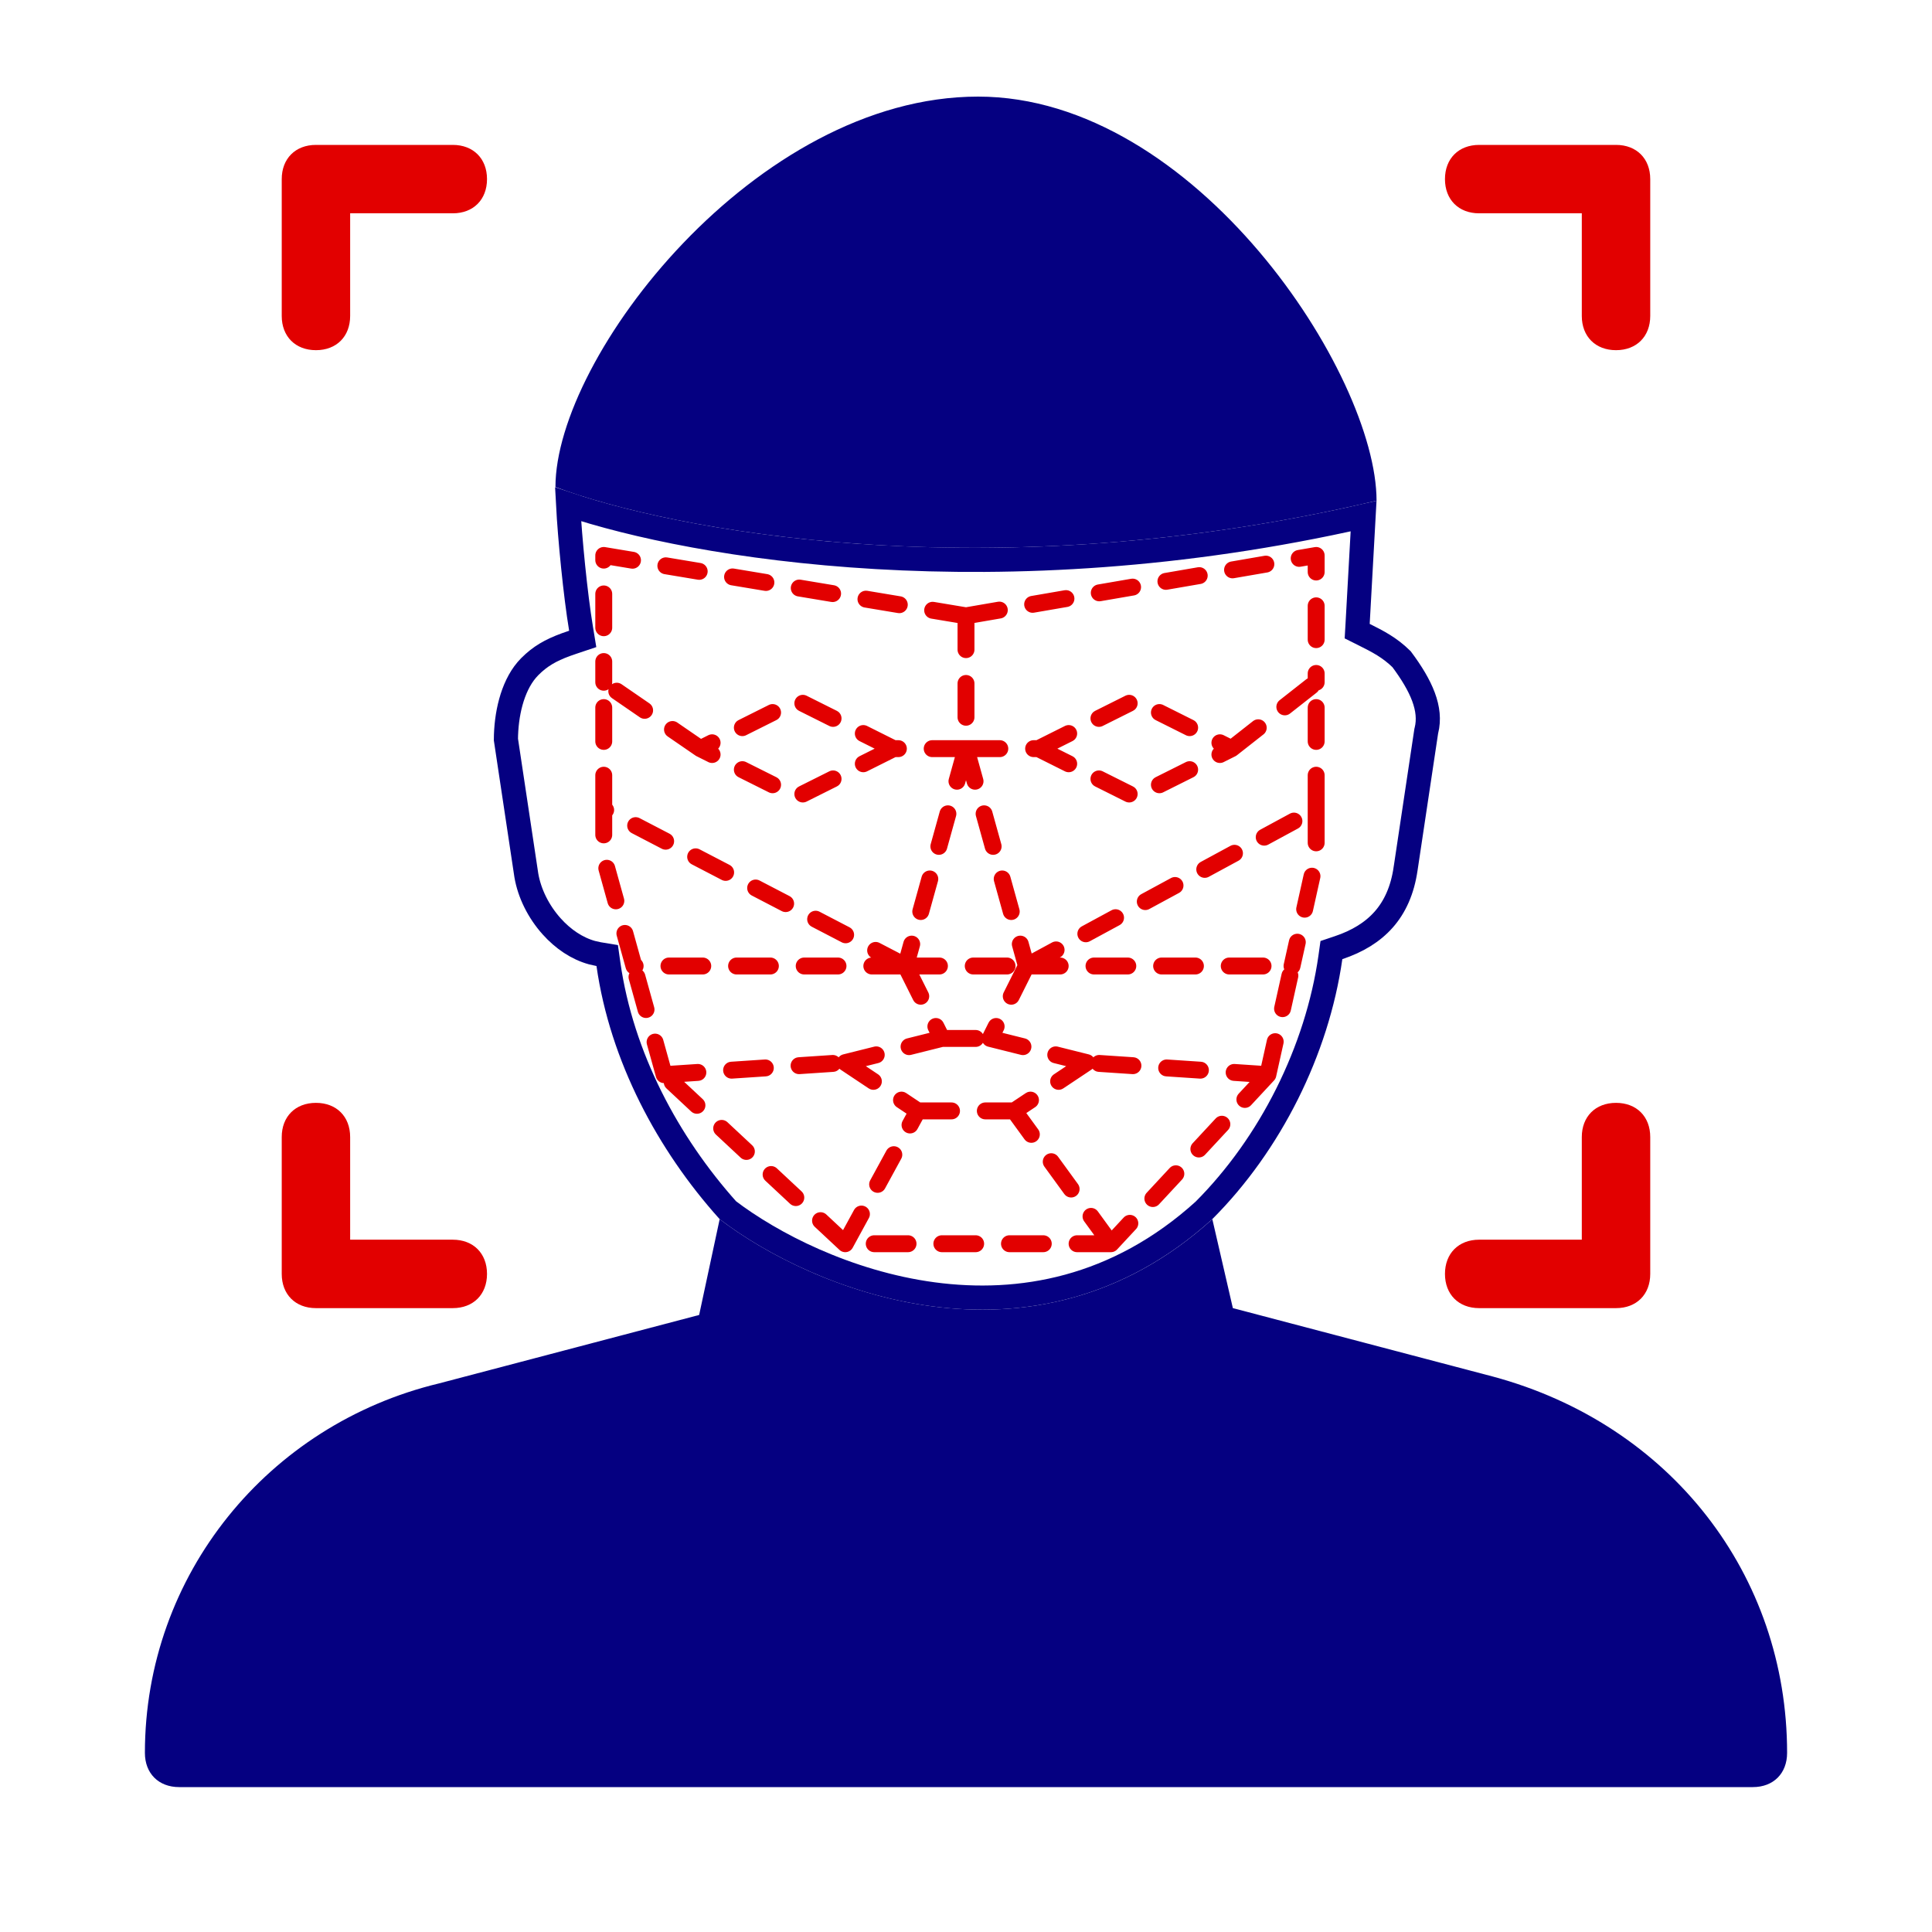 <?xml version="1.0" encoding="UTF-8"?> <svg xmlns="http://www.w3.org/2000/svg" width="80" height="80" viewBox="0 0 80 80" fill="none"><path fill-rule="evenodd" clip-rule="evenodd" d="M51.05 54.166L61.817 57C69.183 58.983 74 65.216 74 72.583C74 73.433 73.433 74 72.583 74H7.417C6.567 74 6 73.433 6 72.583C6 65.216 11.1 58.983 18.183 57.283L28.95 54.45L29.8 50.483C33.483 53.311 42.72 57.27 50.2 50.483L51.05 54.166Z" fill="#050081"></path><path d="M57 20.733C57 15.5 49.5 4 40.5 4C31.28 4 23 14.783 23 20.166C27.667 21.933 41 24.52 57 20.733Z" fill="#050081"></path><path d="M23.523 20.882C28.731 22.631 41.381 24.794 56.463 21.37L56.217 25.806L56.198 26.134L56.492 26.281C57.049 26.56 57.541 26.809 58.036 27.296C58.864 28.406 59.286 29.361 59.065 30.246L59.059 30.27L59.055 30.293L58.205 35.96L58.204 35.963C58.074 36.872 57.755 37.557 57.297 38.076C56.837 38.597 56.211 38.98 55.425 39.242L55.131 39.341L55.088 39.647C54.537 43.502 52.605 47.365 49.852 50.121C46.243 53.391 42.224 54.072 38.642 53.594C35.062 53.116 31.93 51.478 30.14 50.113C27.659 47.344 25.742 43.764 25.194 39.93L25.143 39.567L24.781 39.507L24.516 39.448C23.9 39.279 23.317 38.889 22.841 38.356C22.298 37.75 21.92 36.989 21.794 36.243L20.949 30.621C20.954 29.609 21.2 28.462 21.809 27.743L21.936 27.604C22.366 27.174 22.793 26.928 23.435 26.692L23.724 26.592L24.129 26.456L24.06 26.035C23.827 24.64 23.596 22.274 23.523 20.882Z" stroke="#050081"></path><path d="M66.916 54.167H61.249C60.399 54.167 59.833 53.6 59.833 52.75C59.833 51.9 60.399 51.333 61.249 51.333H65.499V47.083C65.499 46.233 66.066 45.667 66.916 45.667C67.766 45.667 68.333 46.233 68.333 47.083V52.75C68.333 53.6 67.766 54.167 66.916 54.167Z" fill="#E20000"></path><path d="M65.499 8.833H61.249C60.399 8.833 59.833 8.267 59.833 7.417C59.833 6.567 60.399 6 61.249 6H66.916C67.766 6 68.333 6.567 68.333 7.417V13.083C68.333 13.933 67.766 14.5 66.916 14.5C66.066 14.5 65.499 13.933 65.499 13.083V8.833Z" fill="#E20000"></path><path d="M14.499 13.083C14.499 13.933 13.933 14.5 13.083 14.5C12.233 14.5 11.666 13.933 11.666 13.083V7.417C11.666 6.567 12.233 6 13.083 6H18.749C19.599 6 20.166 6.567 20.166 7.417C20.166 8.267 19.599 8.833 18.749 8.833H14.499V13.083Z" fill="#E20000"></path><path d="M18.749 54.167H13.083C12.233 54.167 11.666 53.6 11.666 52.75V47.083C11.666 46.233 12.233 45.667 13.083 45.667C13.933 45.667 14.499 46.233 14.499 47.083V51.333H18.749C19.599 51.333 20.166 51.9 20.166 52.75C20.166 53.6 19.599 54.167 18.749 54.167Z" fill="#E20000"></path><path d="M40 25.5L25 23V28.25M40 25.5L54.5 23V28.25M40 25.5V31M52.5 44.5L46 51.5M52.5 44.5L53.5 40M52.5 44.5L45 44M46 51.5H35M46 51.5L42 46M35 51.5L27.5 44.5M35 51.5L38 46M27.5 44.5L26.25 40M27.5 44.5L35 44M40 31L37.5 40M40 31L42.5 40M40 31H43M40 31H37M37.5 40H42.5M37.5 40H26.25M37.5 40L25 33.5M37.5 40L39 43M42.5 40L54.5 33.5M42.5 40H53.5M42.5 40L41 43M54.5 33.5V35.5L53.5 40M54.5 33.5V28.25M26.25 40L25 35.5V33.5M25 33.5V28.25M39 43L35 44M39 43H41M41 43L45 44M35 44L38 46M45 44L42 46M38 46H42M43 31L47 29L51 31M43 31L47 33L51 31M51 31L54.5 28.25M37 31L33 29L29 31M37 31L33 33L29 31M29 31L25 28.25" stroke="#E20000" stroke-width="0.7" stroke-linecap="round" stroke-linejoin="round" stroke-dasharray="1.4 1.4"></path></svg> 